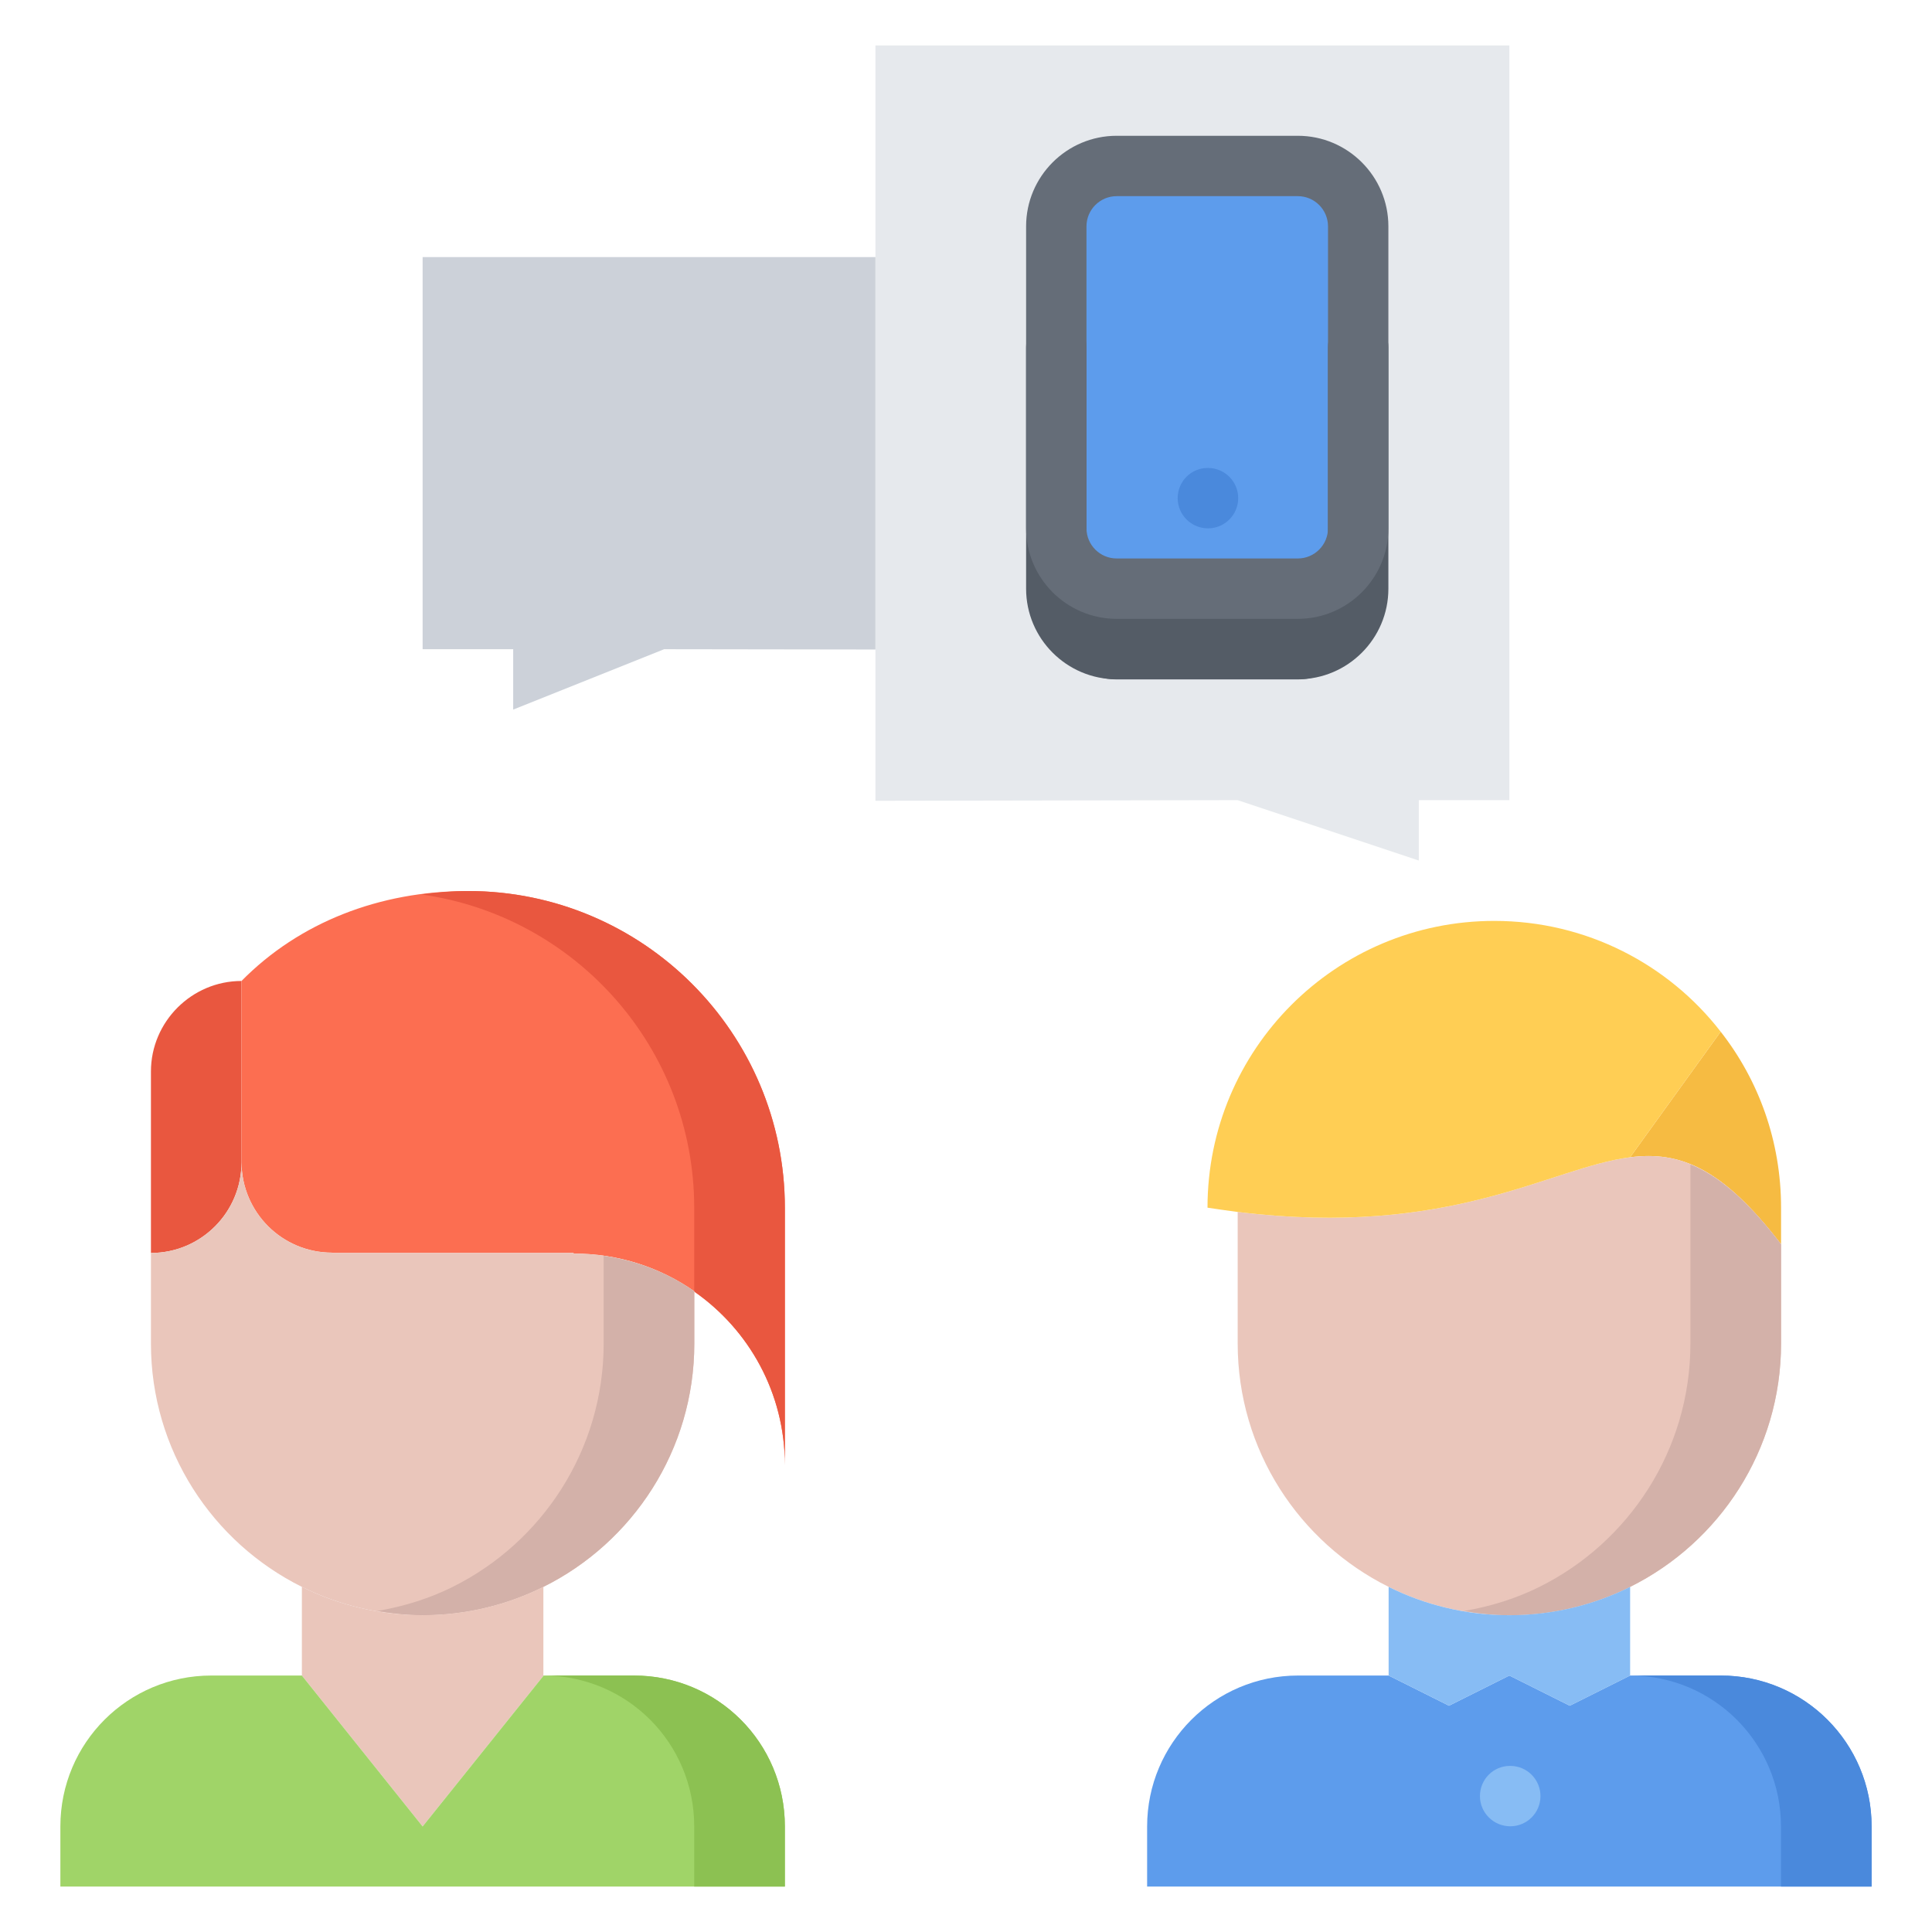 <svg id="icons" enable-background="new 0 0 64 64" height="512" viewBox="0 0 64 64" width="512" xmlns="http://www.w3.org/2000/svg"><path d="m29 1.506v7.01 14.002 4.009l12-.021 6 2v-2h3v-25z" fill="#e6e9ed"/><path d="m29 8.516v13h-.01l-6.99-.01-5 2v-2h-3v-12.99h14.99z" fill="#ccd1d9"/><path d="m5 35.496c0-1.65 1.35-3 3-3v6 .01c0 1.65-1.34 3-3 3z" fill="#e9573f"/><path d="m26 40.016v8.51c0-2.379-1.19-4.48-3-5.74v-.01c-1.13-.789-2.51-1.25-4-1.25v-.02h-8v-.01c-1.65 0-2.99-1.33-3-2.99v-.01-6c1.91-1.939 4.57-2.98 7.5-2.98 5.8 0 10.5 4.701 10.5 10.5z" fill="#fc6e51"/><path d="m15.5 29.516c-.527 0-1.042.047-1.55.113 5.11.709 9.047 5.082 9.047 10.387v2.758s.002.002.003.002v.01c1.81 1.26 3 3.361 3 5.74v-8.51c0-5.799-4.7-10.5-10.5-10.5z" fill="#e9573f"/><path d="m23 42.785v1.721c0 3.529-2.04 6.59-5 8.061-1.2.6-2.57.939-4 .939s-2.8-.34-4-.939c-2.96-1.471-5-4.531-5-8.061v-3c1.66 0 3-1.35 3-3 .01 1.66 1.35 2.99 3 2.99v.01h8v.02c1.49 0 2.87.461 4 1.25z" fill="#eac6bb"/><path d="m19.997 41.604v2.902c0 3.529-2.04 6.59-5 8.061-.771.385-1.616.648-2.499.799.491.082.99.141 1.502.141 1.43 0 2.8-.34 4-.939 2.96-1.471 5-4.531 5-8.061v-1.721-.01c-.873-.61-1.896-1.016-3.003-1.172z" fill="#d3b1a9"/><path d="m18 55.504v.012l-4 4.988-4-5v-2.938c1.2.6 2.57.939 4 .939s2.8-.34 4-.939z" fill="#eac6bb"/><path d="m26 62.494h-24v-1.99c0-2.77 2.24-5 5-5h3l4 5 4-4.988v-.012h3c2.77 0 5 2.23 5 5z" fill="#a0d468"/><path d="m21 55.504h-3c2.769.002 4.997 2.232 4.997 5v1.99h3.003v-1.99c0-2.77-2.23-5-5-5z" fill="#8cc152"/><path d="m50 55.504 2 1 2-1h3c2.77 0 5 2.24 5 5v1.99h-24v-1.99c0-2.76 2.24-5 5-5h3l2 1z" fill="#5d9cec"/><path d="m57 55.504h-3c2.768.002 4.997 2.242 4.997 5v1.99h3.003v-1.99c0-2.76-2.23-5-5-5z" fill="#4a89dc"/><path d="m59 40.006v1.211c-1.95-2.541-3.36-3.092-5-2.881l3-4.16c1.26 1.609 2 3.631 2 5.83z" fill="#f6bb42"/><path d="m59 41.217v3.289c0 3.529-2.04 6.59-5 8.061-1.2.6-2.57.939-4 .939s-2.8-.34-4-.939c-2.96-1.471-5-4.531-5-8.061v-.039-4.32c7.09.869 10.34-1.471 13-1.811 1.64-.211 3.05.34 5 2.881z" fill="#eac6bb"/><path d="m55.997 38.576v5.93c0 3.529-2.04 6.59-5 8.061-.771.385-1.616.648-2.499.799.491.082.99.141 1.502.141 1.43 0 2.8-.34 4-.939 2.96-1.471 5-4.531 5-8.061v-3.289c-1.134-1.478-2.083-2.269-3.003-2.642z" fill="#d3b1a9"/><path d="m57 34.176-3 4.16c-2.66.34-5.91 2.68-13 1.811-.32-.041-.66-.09-1-.141 0-5.25 4.25-9.5 9.5-9.5 3.05 0 5.77 1.439 7.5 3.67z" fill="#ffce54"/><path d="m50 53.506c1.43 0 2.8-.34 4-.939v2.938l-2 1-2-1-2 1-2-1v-2.938c1.2.599 2.57.939 4 .939z" fill="#87bcf4"/><path d="m44.99 20.506c0 1.102-.9 2-2 2h-6c-1.101 0-2-.898-2-2v-3.01c0 1.102.899 2 2 2h6c1.1 0 2-.898 2-2z" fill="#545c66"/><path d="m44.99 12.506v4.99c0 1.102-.9 2-2 2h-6c-1.101 0-2-.898-2-2v-4.99-5.01c0-1.09.899-2 2-2h6c1.1 0 2 .91 2 2z" fill="#5d9cec"/><g style="fill:none;stroke:#000;stroke-width:2;stroke-linecap:round;stroke-linejoin:round;stroke-miterlimit:10"><path d=""/><path d=""/><path d=""/></g><path d="m50.03 60.498c-.553 0-1.005-.447-1.005-1s.442-1 .994-1h.011c.552 0 1 .447 1 1s-.448 1-1 1z" fill="#87bcf4"/><path d="m42.992 22.502h-6.001c-1.654 0-3-1.346-3-3v-8c0-.553.447-1 1-1s1 .447 1 1v8c0 .551.448 1 1 1h6.001c.552 0 1-.449 1-1v-8c0-.553.447-1 1-1s1 .447 1 1v8c0 1.654-1.346 3-3 3z" fill="#545c66"/><path d="m42.992 20.5h-6.001c-1.654 0-3-1.346-3-3v-10.002c0-1.654 1.346-3 3-3h6.001c1.654 0 3 1.346 3 3v10.002c0 1.654-1.346 3-3 3zm-6.001-14.002c-.552 0-1 .449-1 1v10.002c0 .551.448 1 1 1h6.001c.552 0 1-.449 1-1v-10.002c0-.551-.448-1-1-1z" fill="#656d78"/><path d="m40.017 17.502c-.553 0-1.005-.447-1.005-1s.442-1 .994-1h.011c.552 0 1 .447 1 1s-.449 1-1 1z" fill="#4a89dc"/></svg>